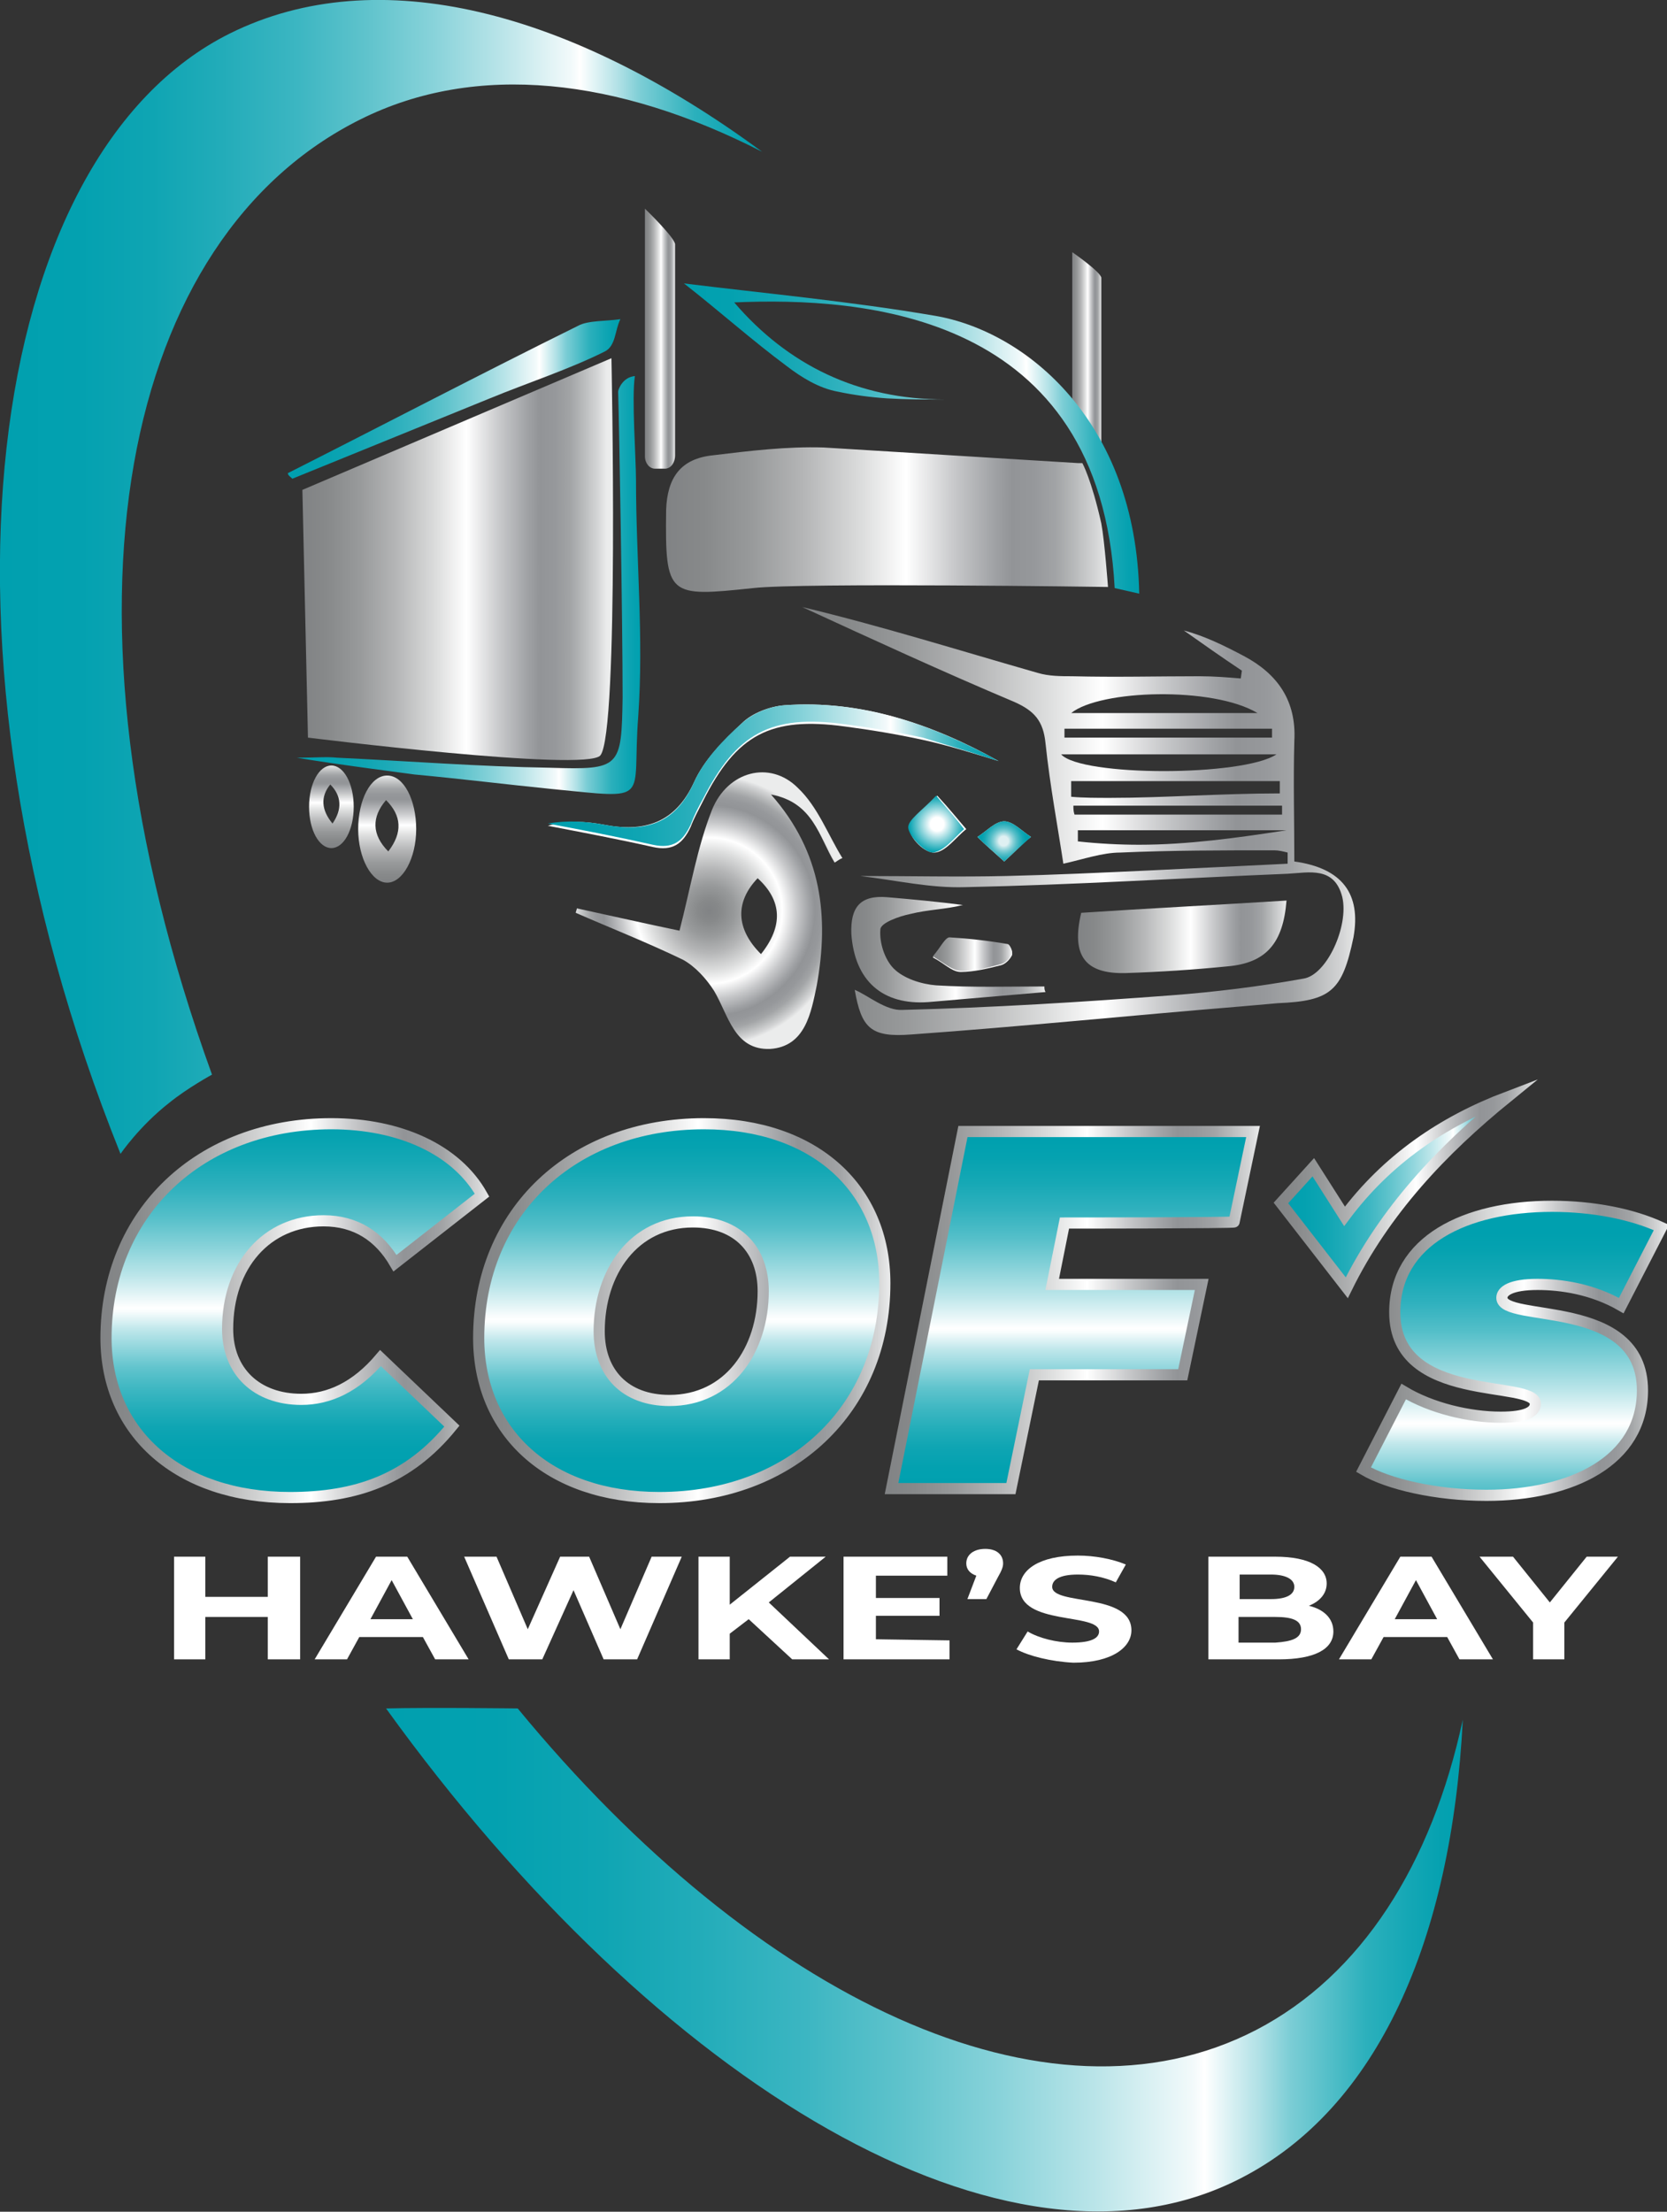 <svg xmlns="http://www.w3.org/2000/svg" xmlns:xlink="http://www.w3.org/1999/xlink" id="a" x="0px" y="0px" viewBox="0 0 149.4 198.2" style="enable-background:new 0 0 149.4 198.2;" xml:space="preserve"><rect x="0" y="0" width="149.4" height="198.2" fill="#333333" stroke="none"/><style type="text/css">	.st0{fill:url(#SVGID_1_);}	.st1{fill:#FFFFFF;}	.st2{fill:url(#SVGID_00000116932037674916084150000013558447815095964082_);}	.st3{fill:url(#SVGID_00000032631437060043900350000016905650716966176931_);}	.st4{fill:url(#SVGID_00000160166673343104062750000015257024372428904383_);}	.st5{fill:url(#SVGID_00000096746017988722813740000006344939981224861839_);}	.st6{fill:url(#SVGID_00000011730368202668085800000007093401836469907098_);}	.st7{fill:url(#SVGID_00000141450551768872935230000010131394583114599556_);}	.st8{fill:url(#SVGID_00000009582593795368571110000005386961610410783378_);}	.st9{fill:none;}	.st10{fill:url(#SVGID_00000096028293744816761270000017007912392372123045_);}	.st11{fill:url(#SVGID_00000072990229821578241300000015526416038085571987_);}	.st12{fill:url(#SVGID_00000134938101323936999290000013900093909166675595_);}	.st13{fill:url(#SVGID_00000015330800922605813630000017558262166197598378_);}	.st14{fill:url(#SVGID_00000137107496349387476540000015444472825623332793_);}	.st15{fill:url(#SVGID_00000059989211977477712640000011384687667510130853_);}	.st16{fill:url(#SVGID_00000052799861459335670760000001685205340667219388_);}	.st17{fill:url(#SVGID_00000049205075557832561830000005857258871988175524_);}	.st18{fill:url(#SVGID_00000113318014665378578040000012038174234139415185_);}			.st19{fill:url(#SVGID_00000054961872191992181700000007510789761316368267_);stroke:url(#SVGID_00000147200454363242582510000008222303021701682878_);stroke-miterlimit:10;}			.st20{fill:url(#SVGID_00000111882716359286614780000000135411680444208308_);stroke:url(#SVGID_00000071560461334754234200000017995097490216915371_);stroke-miterlimit:10;}			.st21{fill:url(#SVGID_00000048488599788776386730000010379765696832780709_);stroke:url(#SVGID_00000114052482613783718740000000212063439851821457_);stroke-miterlimit:10;}			.st22{fill:url(#SVGID_00000101082582575896099740000015335418698360126595_);stroke:url(#SVGID_00000172399545918365649510000003257133136643559832_);stroke-miterlimit:10;}			.st23{fill:url(#SVGID_00000059308788958588676010000000529310401410708641_);stroke:url(#SVGID_00000125594567014174488760000012968518730906856862_);stroke-miterlimit:10;}	.st24{fill:url(#SVGID_00000003067371510598942270000010392018267542618043_);}	.st25{fill:url(#SVGID_00000069366951262017276290000007379388626273994374_);}</style><linearGradient id="SVGID_1_" gradientUnits="userSpaceOnUse" x1="96.06" y1="168.565" x2="98.7" y2="168.565" gradientTransform="matrix(1 0 0 -1 0 200)">	<stop offset="0" style="stop-color:#818385"></stop>	<stop offset="8.000000e-02" style="stop-color:#87898A"></stop>	<stop offset="0.19" style="stop-color:#989A9B"></stop>	<stop offset="0.31" style="stop-color:#B5B6B7"></stop>	<stop offset="0.44" style="stop-color:#DCDDDD"></stop>	<stop offset="0.54" style="stop-color:#FFFFFF"></stop>	<stop offset="0.65" style="stop-color:#C7C8CA"></stop>	<stop offset="0.74" style="stop-color:#A0A2A5"></stop>	<stop offset="0.78" style="stop-color:#929497"></stop>	<stop offset="0.83" style="stop-color:#96989B"></stop>	<stop offset="0.88" style="stop-color:#A2A4A6"></stop>	<stop offset="0.92" style="stop-color:#B7B9BA"></stop>	<stop offset="0.97" style="stop-color:#D4D5D6"></stop>	<stop offset="1" style="stop-color:#EBECEC"></stop></linearGradient><path class="st0" d="M96.1,38.6l2.6,1.7c0,0,0-12,0-15.4c0-0.5-2.6-2.3-2.6-2.3L96.1,38.6"></path><path class="st1" d="M90,77.2c-1-0.9-1.7-1.5-2.4-2.2c0.8-0.5,1.6-1.4,2.4-1.4c0.8,0,1.6,0.9,2.4,1.4C91.6,75.6,91,76.3,90,77.2"></path><path class="st1" d="M81.5,74.2c-0.1-0.7,1.3-1.6,2.5-2.9c1.2,1.3,1.9,2.2,2.6,3c-0.9,0.7-1.8,2-2.8,2.1 C82.9,76.5,81.5,75.1,81.5,74.2"></path><path class="st1" d="M54.1,73.9c3.6,0.7,6.4-0.1,8.1-3.8c0.9-2,2.6-3.7,4.3-5.3c0.9-0.9,2.5-1.5,3.8-1.6c6.9-0.5,13.3,1.7,19.2,5 c-2.3-0.7-4.5-1.4-6.8-1.9c-2.3-0.5-4.7-0.9-7-1.2c-6.6-0.9-9.7,0.7-12.7,6.7c-0.4,0.8-0.8,1.5-1.1,2.3c-0.7,1.5-1.6,2.2-3.4,1.8 c-3.1-0.7-6.3-1.3-9.4-1.9C50.8,73.5,52.5,73.6,54.1,73.9"></path><path class="st1" d="M90.7,85.6c-0.2,0.4-0.6,0.8-1,0.9c-1.2,0.3-2.4,0.6-3.6,0.6c-0.8,0-1.5-0.8-2.5-1.3c0.7-0.8,1.1-1.7,1.5-1.7 c1.8,0.1,3.5,0.3,5.2,0.6C90.5,84.7,90.8,85.3,90.7,85.6"></path><linearGradient id="SVGID_00000166642559529731554090000015715329457956161171_" gradientUnits="userSpaceOnUse" x1="76.277" y1="114.901" x2="93.64" y2="114.901" gradientTransform="matrix(1 0 0 -1 0 200)">	<stop offset="0" style="stop-color:#818385"></stop>	<stop offset="8.000000e-02" style="stop-color:#87898A"></stop>	<stop offset="0.19" style="stop-color:#989A9B"></stop>	<stop offset="0.31" style="stop-color:#B5B6B7"></stop>	<stop offset="0.44" style="stop-color:#DCDDDD"></stop>	<stop offset="0.54" style="stop-color:#FFFFFF"></stop>	<stop offset="0.65" style="stop-color:#C7C8CA"></stop>	<stop offset="0.74" style="stop-color:#A0A2A5"></stop>	<stop offset="0.78" style="stop-color:#929497"></stop>	<stop offset="0.83" style="stop-color:#96989B"></stop>	<stop offset="0.88" style="stop-color:#A2A4A6"></stop>	<stop offset="0.92" style="stop-color:#B7B9BA"></stop>	<stop offset="0.97" style="stop-color:#D4D5D6"></stop>	<stop offset="1" style="stop-color:#EBECEC"></stop></linearGradient><path style="fill:url(#SVGID_00000166642559529731554090000015715329457956161171_);" d="M79.5,80.4c2.3,0.2,4.5,0.4,6.8,0.7 c-1.6,0.4-3.1,0.4-4.7,0.8c-1,0.2-2.7,0.8-2.7,1.4c-0.1,1.2,0.4,2.7,1.2,3.5c0.9,0.9,2.5,1.4,3.8,1.5c3.2,0.2,6.5,0.1,9.7,0.1 c0,0.2,0,0.3,0.1,0.5c-3.5,0.3-7,0.6-10.5,0.9c-4.1,0.3-6.6-1.9-6.9-6.1C76.2,81.3,77.1,80.2,79.5,80.4"></path><linearGradient id="SVGID_00000102532695598047367000000001681325694608562341_" gradientUnits="userSpaceOnUse" x1="96.635" y1="116.123" x2="115.32" y2="116.123" gradientTransform="matrix(1 0 0 -1 0 200)">	<stop offset="0" style="stop-color:#818385"></stop>	<stop offset="8.000000e-02" style="stop-color:#87898A"></stop>	<stop offset="0.19" style="stop-color:#989A9B"></stop>	<stop offset="0.31" style="stop-color:#B5B6B7"></stop>	<stop offset="0.44" style="stop-color:#DCDDDD"></stop>	<stop offset="0.54" style="stop-color:#FFFFFF"></stop>	<stop offset="0.65" style="stop-color:#C7C8CA"></stop>	<stop offset="0.74" style="stop-color:#A0A2A5"></stop>	<stop offset="0.78" style="stop-color:#929497"></stop>	<stop offset="0.83" style="stop-color:#96989B"></stop>	<stop offset="0.88" style="stop-color:#A2A4A6"></stop>	<stop offset="0.92" style="stop-color:#B7B9BA"></stop>	<stop offset="0.97" style="stop-color:#D4D5D6"></stop>	<stop offset="1" style="stop-color:#EBECEC"></stop></linearGradient><path style="fill:url(#SVGID_00000102532695598047367000000001681325694608562341_);" d="M110,86.6c-3,0.3-6.1,0.5-9.1,0.6 c-3.7,0.1-4.9-1.6-4-5.4c6-0.4,12.1-0.7,18.4-1.1C115,84.5,113.5,86.3,110,86.6"></path><linearGradient id="SVGID_00000024723432255843415400000007723658376473080963_" gradientUnits="userSpaceOnUse" x1="49.11" y1="130.496" x2="89.52" y2="130.496" gradientTransform="matrix(1 0 0 -1 0 200)">	<stop offset="0" style="stop-color:#00A0AF"></stop>	<stop offset="0.1" style="stop-color:#03A1B0"></stop>	<stop offset="0.2" style="stop-color:#0FA5B3"></stop>	<stop offset="0.29" style="stop-color:#22ACB9"></stop>	<stop offset="0.39" style="stop-color:#3CB6C2"></stop>	<stop offset="0.48" style="stop-color:#5FC3CC"></stop>	<stop offset="0.57" style="stop-color:#89D3DA"></stop>	<stop offset="0.66" style="stop-color:#BBE5E9"></stop>	<stop offset="0.75" style="stop-color:#F3FAFB"></stop>	<stop offset="0.76" style="stop-color:#FFFFFF"></stop>	<stop offset="0.77" style="stop-color:#EFF9FA"></stop>	<stop offset="0.81" style="stop-color:#B1E1E6"></stop>	<stop offset="0.84" style="stop-color:#7BCDD5"></stop>	<stop offset="0.88" style="stop-color:#4EBDC7"></stop>	<stop offset="0.91" style="stop-color:#2CB0BC"></stop>	<stop offset="0.95" style="stop-color:#14A7B5"></stop>	<stop offset="0.98" style="stop-color:#05A1B0"></stop>	<stop offset="1" style="stop-color:#00A0AF"></stop></linearGradient><path style="fill:url(#SVGID_00000024723432255843415400000007723658376473080963_);" d="M89.5,68.2c-6-3.3-12.3-5.5-19.2-5 c-1.3,0.1-2.8,0.7-3.8,1.6c-1.7,1.5-3.4,3.3-4.3,5.3c-1.7,3.8-4.4,4.5-8.1,3.8c-1.6-0.3-3.3-0.4-5-0.1c3.2,0.6,6.3,1.2,9.4,1.9 c1.8,0.4,2.7-0.3,3.4-1.8c0.3-0.8,0.7-1.6,1.1-2.3c3-5.9,6.1-7.6,12.7-6.7c2.3,0.3,4.7,0.7,7,1.2C85,66.8,87.3,67.5,89.5,68.2"></path><linearGradient id="SVGID_00000005969602501757370950000001488603614129600159_" gradientUnits="userSpaceOnUse" x1="25.66" y1="164.245" x2="55.5" y2="164.245" gradientTransform="matrix(1 0 0 -1 0 200)">	<stop offset="0" style="stop-color:#00A0AF"></stop>	<stop offset="0.1" style="stop-color:#03A1B0"></stop>	<stop offset="0.2" style="stop-color:#0FA5B3"></stop>	<stop offset="0.29" style="stop-color:#22ACB9"></stop>	<stop offset="0.39" style="stop-color:#3CB6C2"></stop>	<stop offset="0.48" style="stop-color:#5FC3CC"></stop>	<stop offset="0.57" style="stop-color:#89D3DA"></stop>	<stop offset="0.66" style="stop-color:#BBE5E9"></stop>	<stop offset="0.75" style="stop-color:#F3FAFB"></stop>	<stop offset="0.76" style="stop-color:#FFFFFF"></stop>	<stop offset="0.77" style="stop-color:#EFF9FA"></stop>	<stop offset="0.81" style="stop-color:#B1E1E6"></stop>	<stop offset="0.84" style="stop-color:#7BCDD5"></stop>	<stop offset="0.88" style="stop-color:#4EBDC7"></stop>	<stop offset="0.91" style="stop-color:#2CB0BC"></stop>	<stop offset="0.95" style="stop-color:#14A7B5"></stop>	<stop offset="0.98" style="stop-color:#05A1B0"></stop>	<stop offset="1" style="stop-color:#00A0AF"></stop></linearGradient><path style="fill:url(#SVGID_00000005969602501757370950000001488603614129600159_);" d="M26.2,42.9c5.9-2.4,11.8-4.8,17.7-7.2 c3.4-1.4,7.1-2.6,10.3-4.2c1-0.5,0.9-1.9,1.4-2.9c-1.3,0.2-2.9,0.1-3.8,0.6c-8.7,4.3-17.3,8.8-26,13.2C25.8,42.6,26,42.7,26.2,42.9"></path><radialGradient id="SVGID_00000012451397898859069410000015605431124965940614_" cx="83.988" cy="126.139" r="2.541" gradientTransform="matrix(1 0 0 -1 0 200)" gradientUnits="userSpaceOnUse">	<stop offset="0.24" style="stop-color:#FFFFFF"></stop>	<stop offset="0.32" style="stop-color:#E3F4F6"></stop>	<stop offset="1" style="stop-color:#00A0AF"></stop></radialGradient><path style="fill:url(#SVGID_00000012451397898859069410000015605431124965940614_);" d="M83.9,71.3c-1.2,1.3-2.6,2.2-2.5,2.9 c0.1,0.8,1.5,2.2,2.2,2.2c1-0.1,1.9-1.3,2.8-2.1C85.8,73.5,85.1,72.7,83.9,71.3"></path><linearGradient id="SVGID_00000142865003748412156040000002624066377859651215_" gradientUnits="userSpaceOnUse" x1="83.59" y1="114.481" x2="90.59" y2="114.481" gradientTransform="matrix(1 0 0 -1 0 200)">	<stop offset="0" style="stop-color:#818385"></stop>	<stop offset="8.000000e-02" style="stop-color:#87898A"></stop>	<stop offset="0.19" style="stop-color:#989A9B"></stop>	<stop offset="0.31" style="stop-color:#B5B6B7"></stop>	<stop offset="0.44" style="stop-color:#DCDDDD"></stop>	<stop offset="0.54" style="stop-color:#FFFFFF"></stop>	<stop offset="0.65" style="stop-color:#C7C8CA"></stop>	<stop offset="0.74" style="stop-color:#A0A2A5"></stop>	<stop offset="0.78" style="stop-color:#929497"></stop>	<stop offset="0.83" style="stop-color:#96989B"></stop>	<stop offset="0.88" style="stop-color:#A2A4A6"></stop>	<stop offset="0.92" style="stop-color:#B7B9BA"></stop>	<stop offset="0.97" style="stop-color:#D4D5D6"></stop>	<stop offset="1" style="stop-color:#EBECEC"></stop></linearGradient><path style="fill:url(#SVGID_00000142865003748412156040000002624066377859651215_);" d="M85.1,84c-0.4,0-0.8,0.9-1.5,1.7 c1,0.6,1.8,1.3,2.5,1.3c1.2,0.1,2.4-0.3,3.6-0.6c0.4-0.1,0.8-0.5,1-0.9c0.1-0.2-0.2-0.9-0.4-0.9C88.6,84.3,86.8,84.1,85.1,84 L85.1,84"></path><radialGradient id="SVGID_00000008144199017049662410000014928102354654904725_" cx="89.95" cy="124.63" r="2.13" gradientTransform="matrix(1 0 0 -1 0 200)" gradientUnits="userSpaceOnUse">	<stop offset="0.2" style="stop-color:#DFF0F2"></stop>	<stop offset="0.27" style="stop-color:#BFE4E8"></stop>	<stop offset="0.41" style="stop-color:#86D0D7"></stop>	<stop offset="0.55" style="stop-color:#56BEC8"></stop>	<stop offset="0.69" style="stop-color:#30B1BD"></stop>	<stop offset="0.81" style="stop-color:#15A7B5"></stop>	<stop offset="0.92" style="stop-color:#05A2B0"></stop>	<stop offset="1" style="stop-color:#00A0AF"></stop></radialGradient><path style="fill:url(#SVGID_00000008144199017049662410000014928102354654904725_);" d="M90,77.2c1-0.9,1.7-1.6,2.4-2.2 c-0.8-0.5-1.6-1.4-2.4-1.4c-0.8,0-1.6,0.9-2.4,1.4C88.3,75.7,89,76.3,90,77.2"></path><g>	<path class="st9" d="M96,63.9c5.6,0,11.1,0,16.7,0C108.7,61.5,98.6,61.8,96,63.9z"></path>			<linearGradient id="SVGID_00000105397154888528426980000007316816227501330052_" gradientUnits="userSpaceOnUse" x1="71.85" y1="126.335" x2="121.81" y2="126.335" gradientTransform="matrix(1 0 0 -1 0 200)">		<stop offset="0" style="stop-color:#818385"></stop>		<stop offset="8.000000e-02" style="stop-color:#87898A"></stop>		<stop offset="0.19" style="stop-color:#989A9B"></stop>		<stop offset="0.31" style="stop-color:#B5B6B7"></stop>		<stop offset="0.44" style="stop-color:#DCDDDD"></stop>		<stop offset="0.54" style="stop-color:#FFFFFF"></stop>		<stop offset="0.65" style="stop-color:#C7C8CA"></stop>		<stop offset="0.74" style="stop-color:#A0A2A5"></stop>		<stop offset="0.78" style="stop-color:#929497"></stop>		<stop offset="0.83" style="stop-color:#96989B"></stop>		<stop offset="0.88" style="stop-color:#A2A4A6"></stop>		<stop offset="0.92" style="stop-color:#B7B9BA"></stop>		<stop offset="0.97" style="stop-color:#D4D5D6"></stop>		<stop offset="1" style="stop-color:#EBECEC"></stop>	</linearGradient>	<path style="fill:url(#SVGID_00000105397154888528426980000007316816227501330052_);" d="M116,77.2c0-3.6-0.1-7.2,0-10.8  c0.2-3.6-1.5-6-4.5-7.6c-1.7-0.9-3.5-1.8-5.4-2.3c1.7,1.2,3.4,2.4,5.2,3.6l-0.1,0.7c-1.2-0.1-2.4-0.2-3.7-0.2  c-3.8,0-7.6,0.1-11.4,0c-1,0-2.1,0-3.1-0.3c-7-2-14-4.2-21.1-5.9c6.3,2.9,12.6,5.8,19,8.5c1.8,0.8,2.6,1.7,2.8,3.7  c0.4,3.8,1.1,7.5,1.6,10.8c1.8-0.4,3.5-1,5.1-1c4.6-0.2,9.2-0.2,13.8-0.2c0.4,0,0.8,0.1,1.2,0.2c0,0.3,0,0.7,0,1  c-4.1,0.2-8.2,0.4-12.3,0.6c-4.3,0.2-8.6,0.4-12.9,0.5c-4.3,0.1-8.6,0-13.1,0c3.3,0.4,6.3,1.1,9.4,1c9.6-0.2,19.2-0.8,28.9-1.2  c1.9-0.1,4.2-0.7,4.9,2.1c0.6,2.6-1.4,7-3.5,7.3c-3.9,0.7-7.9,1.2-11.9,1.5c-8,0.6-16,1.1-24,1.3c-1.5,0.1-3.1-1.3-4.3-1.8  c0.6,3.4,1.4,4.3,5.1,4c9.8-0.7,19.6-1.7,29.4-2.5c1.1-0.1,2.3-0.2,3.4-0.3c4.8-0.2,5.8-1.1,6.8-5.9C122,80.1,120.3,77.8,116,77.2  L116,77.2z M112.7,63.9c-5.5,0-11.1,0-16.7,0C98.6,61.8,108.7,61.5,112.7,63.9z M114,65.3c0,0.3,0,0.5,0,0.8c-6.2,0-12.4,0-18.6,0  c0-0.3,0-0.5,0-0.8C101.6,65.3,107.8,65.3,114,65.3z M95.1,67.6c6.7,0,13,0,19.3,0c-1.5,1-5.9,1.5-10.1,1.5S96,68.6,95.1,67.6z   M96,70c6.2,0,12.5,0,18.7,0c0,0.3,0,0.7,0,1.1c-2.6,0-5.2,0.1-7.8,0.2c-2.5,0.1-4.9,0.2-7.4,0.2c-1.2,0-2.4,0-3.5-0.1  C96,70.9,96,70.4,96,70z M96.2,72.2c6.2,0,12.4,0,18.7,0c0,0.2,0,0.5,0,0.8h-7.2c-3.8,0-7.6,0-11.4,0  C96.2,72.7,96.2,72.5,96.2,72.2z M102.1,75.7c-1.8,0-3.7-0.1-5.5-0.3c0-0.3,0-0.6,0-1h18.7C110.8,75.1,106.4,75.7,102.1,75.7z"></path></g><radialGradient id="SVGID_00000147209656964623771110000016139735170869694117_" cx="63.56" cy="118.389" r="12.134" gradientTransform="matrix(1 0 0 -1 0 200)" gradientUnits="userSpaceOnUse">	<stop offset="0" style="stop-color:#818385"></stop>	<stop offset="8.000000e-02" style="stop-color:#87898A"></stop>	<stop offset="0.19" style="stop-color:#989A9B"></stop>	<stop offset="0.31" style="stop-color:#B5B6B7"></stop>	<stop offset="0.44" style="stop-color:#DCDDDD"></stop>	<stop offset="0.54" style="stop-color:#FFFFFF"></stop>	<stop offset="0.65" style="stop-color:#C7C8CA"></stop>	<stop offset="0.74" style="stop-color:#A0A2A5"></stop>	<stop offset="0.78" style="stop-color:#929497"></stop>	<stop offset="0.83" style="stop-color:#96989B"></stop>	<stop offset="0.88" style="stop-color:#A2A4A6"></stop>	<stop offset="0.92" style="stop-color:#B7B9BA"></stop>	<stop offset="0.97" style="stop-color:#D4D5D6"></stop>	<stop offset="1" style="stop-color:#EBECEC"></stop></radialGradient><path style="fill:url(#SVGID_00000147209656964623771110000016139735170869694117_);" d="M74.8,77.3c0.2-0.1,0.4-0.3,0.7-0.4 c-1.3-2.1-2.2-4.6-4-6.3c-2.5-2.5-6.3-1.5-7.7,2c-1.3,3.3-1.9,6.9-2.9,10.8c-2.9-0.6-6-1.3-9.2-2c0,0.1-0.1,0.3-0.1,0.4 c3.2,1.4,6.5,2.7,9.6,4.2c1.1,0.6,2.1,1.7,2.8,2.8c1.3,2.2,1.8,5.3,5,5.2c3.2-0.2,3.7-3.3,4.2-5.7c1.1-6.1,0.5-11.9-4.1-17.1 C72.9,71.9,73.4,75,74.8,77.3L74.8,77.3z M68.2,85.5c-2.3-2.3-2.3-4.7-0.3-6.8C70.1,80.7,70.2,83,68.2,85.5z"></path><linearGradient id="SVGID_00000035497699510717175050000007981294015492392066_" gradientUnits="userSpaceOnUse" x1="25.725" y1="146.524" x2="56.697" y2="146.524" gradientTransform="matrix(1 -5.061433e-03 -5.061433e-03 -1 1.489 199.295)">	<stop offset="0" style="stop-color:#00A0AF"></stop>	<stop offset="0.1" style="stop-color:#03A1B0"></stop>	<stop offset="0.2" style="stop-color:#0FA5B3"></stop>	<stop offset="0.29" style="stop-color:#22ACB9"></stop>	<stop offset="0.39" style="stop-color:#3CB6C2"></stop>	<stop offset="0.48" style="stop-color:#5FC3CC"></stop>	<stop offset="0.57" style="stop-color:#89D3DA"></stop>	<stop offset="0.66" style="stop-color:#BBE5E9"></stop>	<stop offset="0.75" style="stop-color:#F3FAFB"></stop>	<stop offset="0.76" style="stop-color:#FFFFFF"></stop>	<stop offset="0.77" style="stop-color:#EFF9FA"></stop>	<stop offset="0.81" style="stop-color:#B1E1E6"></stop>	<stop offset="0.84" style="stop-color:#7BCDD5"></stop>	<stop offset="0.88" style="stop-color:#4EBDC7"></stop>	<stop offset="0.91" style="stop-color:#2CB0BC"></stop>	<stop offset="0.95" style="stop-color:#14A7B5"></stop>	<stop offset="0.98" style="stop-color:#05A1B0"></stop>	<stop offset="1" style="stop-color:#00A0AF"></stop></linearGradient><path style="fill:url(#SVGID_00000035497699510717175050000007981294015492392066_);" d="M26.6,67.9c1.7,0,2.7-0.1,3.6,0 c6.4,0.3,12.8,0.8,19.1,0.9c6.3,0.2,6.4,0,6.5-6.3c0-6.6-0.3-24.3-0.4-27.4c0-0.2,0.4-1.3,1.5-1.4c-0.3,1.9,0.1,7.4,0.1,9.3 c0,7.1,0.7,14.1,0.2,21.2c-0.6,7.7,1.4,7.4-7.8,6.5c-4-0.4-8-0.9-12.3-1.3C37.2,69.4,30.1,68.5,26.6,67.9"></path><linearGradient id="SVGID_00000119118274072925868580000002806310655679009438_" gradientUnits="userSpaceOnUse" x1="59.86" y1="153.433" x2="99.4" y2="153.433" gradientTransform="matrix(1 0 0 -1 0 200)">	<stop offset="0" style="stop-color:#818385"></stop>	<stop offset="8.000000e-02" style="stop-color:#87898A"></stop>	<stop offset="0.19" style="stop-color:#989A9B"></stop>	<stop offset="0.31" style="stop-color:#B5B6B7"></stop>	<stop offset="0.44" style="stop-color:#DCDDDD"></stop>	<stop offset="0.54" style="stop-color:#FFFFFF"></stop>	<stop offset="0.65" style="stop-color:#C7C8CA"></stop>	<stop offset="0.74" style="stop-color:#A0A2A5"></stop>	<stop offset="0.78" style="stop-color:#929497"></stop>	<stop offset="0.83" style="stop-color:#96989B"></stop>	<stop offset="0.88" style="stop-color:#A2A4A6"></stop>	<stop offset="0.92" style="stop-color:#B7B9BA"></stop>	<stop offset="0.97" style="stop-color:#D4D5D6"></stop>	<stop offset="1" style="stop-color:#EBECEC"></stop></linearGradient><path style="fill:url(#SVGID_00000119118274072925868580000002806310655679009438_);" d="M73.8,40.1c-3.3-0.1-6.6,0.3-9.9,0.7 c-2.9,0.3-4.1,2-4.2,4.9c-0.1,7.8,0.2,7.8,7.8,7c4.4-0.5,31.8-0.1,31.8-0.1s-0.3-4.1-0.6-5.7c-0.9-4-1.7-5.4-1.7-5.4l-0.4,0"></path><g>			<linearGradient id="SVGID_00000123404768188780896680000013537993479538156472_" gradientUnits="userSpaceOnUse" x1="34.71" y1="120.85" x2="34.71" y2="130.49" gradientTransform="matrix(1 0 0 -1 0 200)">		<stop offset="0" style="stop-color:#818385"></stop>		<stop offset="8.000000e-02" style="stop-color:#87898A"></stop>		<stop offset="0.19" style="stop-color:#989A9B"></stop>		<stop offset="0.31" style="stop-color:#B5B6B7"></stop>		<stop offset="0.44" style="stop-color:#DCDDDD"></stop>		<stop offset="0.54" style="stop-color:#FFFFFF"></stop>		<stop offset="0.65" style="stop-color:#C7C8CA"></stop>		<stop offset="0.74" style="stop-color:#A0A2A5"></stop>		<stop offset="0.78" style="stop-color:#929497"></stop>		<stop offset="0.83" style="stop-color:#96989B"></stop>		<stop offset="0.88" style="stop-color:#A2A4A6"></stop>		<stop offset="0.92" style="stop-color:#B7B9BA"></stop>		<stop offset="0.97" style="stop-color:#D4D5D6"></stop>		<stop offset="1" style="stop-color:#EBECEC"></stop>	</linearGradient>	<path style="fill:url(#SVGID_00000123404768188780896680000013537993479538156472_);" d="M34.7,69.5c-1.5,0-2.6,2.2-2.6,4.8  s1.2,4.8,2.6,4.8s2.6-2.2,2.6-4.8S36.2,69.5,34.7,69.5z M34.8,76.3c-1.5-1.5-1.5-3.1-0.2-4.6C36,73.1,36.1,74.6,34.8,76.3z"></path>			<linearGradient id="SVGID_00000146495616324507539780000012158673933182448298_" gradientUnits="userSpaceOnUse" x1="29.73" y1="124.13" x2="29.73" y2="131.43" gradientTransform="matrix(1 0 0 -1 0 200)">		<stop offset="0" style="stop-color:#818385"></stop>		<stop offset="8.000000e-02" style="stop-color:#87898A"></stop>		<stop offset="0.19" style="stop-color:#989A9B"></stop>		<stop offset="0.31" style="stop-color:#B5B6B7"></stop>		<stop offset="0.44" style="stop-color:#DCDDDD"></stop>		<stop offset="0.54" style="stop-color:#FFFFFF"></stop>		<stop offset="0.65" style="stop-color:#C7C8CA"></stop>		<stop offset="0.74" style="stop-color:#A0A2A5"></stop>		<stop offset="0.78" style="stop-color:#929497"></stop>		<stop offset="0.83" style="stop-color:#96989B"></stop>		<stop offset="0.88" style="stop-color:#A2A4A6"></stop>		<stop offset="0.92" style="stop-color:#B7B9BA"></stop>		<stop offset="0.97" style="stop-color:#D4D5D6"></stop>		<stop offset="1" style="stop-color:#EBECEC"></stop>	</linearGradient>	<path style="fill:url(#SVGID_00000146495616324507539780000012158673933182448298_);" d="M29.7,68.6c-1.1,0-2,1.6-2,3.7  s0.9,3.7,2,3.7s2-1.6,2-3.7S30.8,68.6,29.7,68.6z M29.8,73.8c-1-1.2-1.1-2.4-0.2-3.5C30.6,71.3,30.7,72.5,29.8,73.8z"></path></g><linearGradient id="SVGID_00000020395620167011901790000013481831149311410620_" gradientUnits="userSpaceOnUse" x1="27.07" y1="149.934" x2="54.38" y2="149.934" gradientTransform="matrix(1 0 0 -1 0 200)">	<stop offset="0" style="stop-color:#818385"></stop>	<stop offset="8.000000e-02" style="stop-color:#87898A"></stop>	<stop offset="0.19" style="stop-color:#989A9B"></stop>	<stop offset="0.31" style="stop-color:#B5B6B7"></stop>	<stop offset="0.44" style="stop-color:#DCDDDD"></stop>	<stop offset="0.54" style="stop-color:#FFFFFF"></stop>	<stop offset="0.65" style="stop-color:#C7C8CA"></stop>	<stop offset="0.74" style="stop-color:#A0A2A5"></stop>	<stop offset="0.78" style="stop-color:#929497"></stop>	<stop offset="0.83" style="stop-color:#96989B"></stop>	<stop offset="0.88" style="stop-color:#A2A4A6"></stop>	<stop offset="0.92" style="stop-color:#B7B9BA"></stop>	<stop offset="0.97" style="stop-color:#D4D5D6"></stop>	<stop offset="1" style="stop-color:#EBECEC"></stop></linearGradient><path style="fill:url(#SVGID_00000020395620167011901790000013481831149311410620_);" d="M27.1,43.9l0.5,22.2c0,0,24.9,3.1,26.2,1.6 c1.7-2,1-35.6,1-35.6L27.1,43.9z"></path><linearGradient id="SVGID_00000037673278138699444980000014535864139370193573_" gradientUnits="userSpaceOnUse" x1="58.219" y1="152.475" x2="98.397" y2="152.475" gradientTransform="matrix(1 -2.233835e-02 -2.166821e-02 -0.97 6.66 188.868)">	<stop offset="0" style="stop-color:#00A0AF"></stop>	<stop offset="0.1" style="stop-color:#03A1B0"></stop>	<stop offset="0.2" style="stop-color:#0FA5B3"></stop>	<stop offset="0.29" style="stop-color:#22ACB9"></stop>	<stop offset="0.39" style="stop-color:#3CB6C2"></stop>	<stop offset="0.48" style="stop-color:#5FC3CC"></stop>	<stop offset="0.57" style="stop-color:#89D3DA"></stop>	<stop offset="0.66" style="stop-color:#BBE5E9"></stop>	<stop offset="0.75" style="stop-color:#F3FAFB"></stop>	<stop offset="0.76" style="stop-color:#FFFFFF"></stop>	<stop offset="0.77" style="stop-color:#EFF9FA"></stop>	<stop offset="0.81" style="stop-color:#B1E1E6"></stop>	<stop offset="0.84" style="stop-color:#7BCDD5"></stop>	<stop offset="0.88" style="stop-color:#4EBDC7"></stop>	<stop offset="0.91" style="stop-color:#2CB0BC"></stop>	<stop offset="0.95" style="stop-color:#14A7B5"></stop>	<stop offset="0.98" style="stop-color:#05A1B0"></stop>	<stop offset="1" style="stop-color:#00A0AF"></stop></linearGradient><path style="fill:url(#SVGID_00000037673278138699444980000014535864139370193573_);" d="M99.9,52.7l2.2,0.5 c-0.3-15.4-10.1-23.5-18.3-24.9c-7.6-1.3-15.2-2-22.5-2.9c3.2,2.5,6.1,5.1,9.2,7.4c1.3,1,2.9,2,4.6,2.3c1.4,0.3,2.9,0.5,4.4,0.6 c1.7,0.1,3.4,0.1,5.2,0.1c-7.8,0-14.1-3.1-18.9-8.7C77.4,26.6,98.6,28,99.9,52.7"></path><linearGradient id="SVGID_00000031203005272537160140000017396827759039553958_" gradientUnits="userSpaceOnUse" x1="57.81" y1="169.655" x2="60.47" y2="169.655" gradientTransform="matrix(1 0 0 -1 0 200)">	<stop offset="0" style="stop-color:#818385"></stop>	<stop offset="8.000000e-02" style="stop-color:#87898A"></stop>	<stop offset="0.19" style="stop-color:#989A9B"></stop>	<stop offset="0.31" style="stop-color:#B5B6B7"></stop>	<stop offset="0.44" style="stop-color:#DCDDDD"></stop>	<stop offset="0.54" style="stop-color:#FFFFFF"></stop>	<stop offset="0.65" style="stop-color:#C7C8CA"></stop>	<stop offset="0.74" style="stop-color:#A0A2A5"></stop>	<stop offset="0.78" style="stop-color:#929497"></stop>	<stop offset="0.83" style="stop-color:#96989B"></stop>	<stop offset="0.88" style="stop-color:#A2A4A6"></stop>	<stop offset="0.92" style="stop-color:#B7B9BA"></stop>	<stop offset="0.97" style="stop-color:#D4D5D6"></stop>	<stop offset="1" style="stop-color:#EBECEC"></stop></linearGradient><path style="fill:url(#SVGID_00000031203005272537160140000017396827759039553958_);" d="M59.6,42h-0.9c-0.5,0-0.9-0.5-0.9-1.1V18.7 c0,0,2.7,2.6,2.7,3.2c0,4.7,0,18.9,0,18.9C60.5,41.5,60.1,42,59.6,42"></path><g>			<linearGradient id="SVGID_00000169550107741193058750000011634287859071318427_" gradientUnits="userSpaceOnUse" x1="26.375" y1="68.33" x2="26.375" y2="99.78" gradientTransform="matrix(1 0 0 -1 0 200)">		<stop offset="0" style="stop-color:#00A0AF"></stop>		<stop offset="6.000000e-02" style="stop-color:#03A1B0"></stop>		<stop offset="0.12" style="stop-color:#0FA5B3"></stop>		<stop offset="0.17" style="stop-color:#22ADB9"></stop>		<stop offset="0.23" style="stop-color:#3EB7C2"></stop>		<stop offset="0.29" style="stop-color:#61C4CD"></stop>		<stop offset="0.34" style="stop-color:#8CD4DB"></stop>		<stop offset="0.4" style="stop-color:#C0E7EB"></stop>		<stop offset="0.45" style="stop-color:#F9FDFD"></stop>		<stop offset="0.46" style="stop-color:#FFFFFF"></stop>		<stop offset="0.55" style="stop-color:#BDE6EA"></stop>		<stop offset="0.64" style="stop-color:#84D1D8"></stop>		<stop offset="0.72" style="stop-color:#54BFC9"></stop>		<stop offset="0.8" style="stop-color:#30B1BE"></stop>		<stop offset="0.88" style="stop-color:#15A8B5"></stop>		<stop offset="0.95" style="stop-color:#05A2B0"></stop>		<stop offset="1" style="stop-color:#00A0AF"></stop>	</linearGradient>			<linearGradient id="SVGID_00000037686389108847356350000003394154237851526542_" gradientUnits="userSpaceOnUse" x1="9.02" y1="82.525" x2="43.878" y2="82.525" gradientTransform="matrix(1 0 0 -1 0 200)">		<stop offset="0" style="stop-color:#818385"></stop>		<stop offset="8.000000e-02" style="stop-color:#87898A"></stop>		<stop offset="0.19" style="stop-color:#989A9B"></stop>		<stop offset="0.31" style="stop-color:#B5B6B7"></stop>		<stop offset="0.44" style="stop-color:#DCDDDD"></stop>		<stop offset="0.54" style="stop-color:#FFFFFF"></stop>		<stop offset="0.65" style="stop-color:#C7C8CA"></stop>		<stop offset="0.74" style="stop-color:#A0A2A5"></stop>		<stop offset="0.78" style="stop-color:#929497"></stop>		<stop offset="0.83" style="stop-color:#96989B"></stop>		<stop offset="0.88" style="stop-color:#A2A4A6"></stop>		<stop offset="0.92" style="stop-color:#B7B9BA"></stop>		<stop offset="0.97" style="stop-color:#D4D5D6"></stop>		<stop offset="1" style="stop-color:#EBECEC"></stop>	</linearGradient>			<path style="fill:url(#SVGID_00000169550107741193058750000011634287859071318427_);stroke:url(#SVGID_00000037686389108847356350000003394154237851526542_);stroke-miterlimit:10;" d="  M9.5,119.9c0-11.2,8.4-19.2,20.2-19.2c6.1,0,11.2,2.3,13.5,6.4l-7.8,6.1c-1.4-2.4-3.5-3.8-6.4-3.8c-5.1,0-8.6,4-8.6,9.7  c0,3.8,2.6,6.3,6.6,6.3c2.5,0,4.9-1.1,7.1-3.7l6.4,6.1c-3.9,4.8-8.6,6.4-14.5,6.4C16,134.2,9.5,128.4,9.5,119.9L9.5,119.9z"></path>			<linearGradient id="SVGID_00000081626397957034847630000009366886435289050047_" gradientUnits="userSpaceOnUse" x1="61.065" y1="67.32" x2="61.065" y2="98.78" gradientTransform="matrix(1 0 0 -1 0 200)">		<stop offset="0" style="stop-color:#00A0AF"></stop>		<stop offset="6.000000e-02" style="stop-color:#03A1B0"></stop>		<stop offset="0.12" style="stop-color:#0FA5B3"></stop>		<stop offset="0.17" style="stop-color:#22ADB9"></stop>		<stop offset="0.23" style="stop-color:#3EB7C2"></stop>		<stop offset="0.29" style="stop-color:#61C4CD"></stop>		<stop offset="0.34" style="stop-color:#8CD4DB"></stop>		<stop offset="0.4" style="stop-color:#C0E7EB"></stop>		<stop offset="0.45" style="stop-color:#F9FDFD"></stop>		<stop offset="0.46" style="stop-color:#FFFFFF"></stop>		<stop offset="0.55" style="stop-color:#BDE6EA"></stop>		<stop offset="0.64" style="stop-color:#84D1D8"></stop>		<stop offset="0.72" style="stop-color:#54BFC9"></stop>		<stop offset="0.8" style="stop-color:#30B1BE"></stop>		<stop offset="0.88" style="stop-color:#15A8B5"></stop>		<stop offset="0.95" style="stop-color:#05A2B0"></stop>		<stop offset="1" style="stop-color:#00A0AF"></stop>	</linearGradient>			<linearGradient id="SVGID_00000124142861592093472050000000479275232423018378_" gradientUnits="userSpaceOnUse" x1="42.36" y1="82.515" x2="79.77" y2="82.515" gradientTransform="matrix(1 0 0 -1 0 200)">		<stop offset="0" style="stop-color:#818385"></stop>		<stop offset="8.000000e-02" style="stop-color:#87898A"></stop>		<stop offset="0.19" style="stop-color:#989A9B"></stop>		<stop offset="0.31" style="stop-color:#B5B6B7"></stop>		<stop offset="0.44" style="stop-color:#DCDDDD"></stop>		<stop offset="0.54" style="stop-color:#FFFFFF"></stop>		<stop offset="0.65" style="stop-color:#C7C8CA"></stop>		<stop offset="0.74" style="stop-color:#A0A2A5"></stop>		<stop offset="0.78" style="stop-color:#929497"></stop>		<stop offset="0.83" style="stop-color:#96989B"></stop>		<stop offset="0.88" style="stop-color:#A2A4A6"></stop>		<stop offset="0.92" style="stop-color:#B7B9BA"></stop>		<stop offset="0.97" style="stop-color:#D4D5D6"></stop>		<stop offset="1" style="stop-color:#EBECEC"></stop>	</linearGradient>			<path style="fill:url(#SVGID_00000081626397957034847630000009366886435289050047_);stroke:url(#SVGID_00000124142861592093472050000000479275232423018378_);stroke-miterlimit:10;" d="  M42.9,119.9c0-11.3,8.4-19.2,20.2-19.2c10,0,16.2,5.9,16.2,14.3c0,11.3-8.4,19.2-20.2,19.2C49.1,134.2,42.9,128.3,42.9,119.9z   M68.4,115.7c0-3.7-2.3-6.2-6.3-6.2c-5.3,0-8.4,4.5-8.4,9.8c0,3.7,2.3,6.2,6.3,6.2C65.3,125.5,68.4,121,68.4,115.7z"></path>			<linearGradient id="SVGID_00000163782842504026082390000015676786184748092093_" gradientUnits="userSpaceOnUse" x1="96.085" y1="66.6" x2="96.085" y2="97.84" gradientTransform="matrix(1 0 0 -1 0 200)">		<stop offset="0" style="stop-color:#00A0AF"></stop>		<stop offset="6.000000e-02" style="stop-color:#03A1B0"></stop>		<stop offset="0.12" style="stop-color:#0FA5B3"></stop>		<stop offset="0.17" style="stop-color:#22ADB9"></stop>		<stop offset="0.23" style="stop-color:#3EB7C2"></stop>		<stop offset="0.29" style="stop-color:#61C4CD"></stop>		<stop offset="0.34" style="stop-color:#8CD4DB"></stop>		<stop offset="0.4" style="stop-color:#C0E7EB"></stop>		<stop offset="0.45" style="stop-color:#F9FDFD"></stop>		<stop offset="0.46" style="stop-color:#FFFFFF"></stop>		<stop offset="0.55" style="stop-color:#BDE6EA"></stop>		<stop offset="0.64" style="stop-color:#84D1D8"></stop>		<stop offset="0.72" style="stop-color:#54BFC9"></stop>		<stop offset="0.8" style="stop-color:#30B1BE"></stop>		<stop offset="0.88" style="stop-color:#15A8B5"></stop>		<stop offset="0.95" style="stop-color:#05A2B0"></stop>		<stop offset="1" style="stop-color:#00A0AF"></stop>	</linearGradient>			<linearGradient id="SVGID_00000151519622240891628760000003386548151400764818_" gradientUnits="userSpaceOnUse" x1="79.26" y1="82.51" x2="112.912" y2="82.51" gradientTransform="matrix(1 0 0 -1 0 200)">		<stop offset="0" style="stop-color:#818385"></stop>		<stop offset="8.000000e-02" style="stop-color:#87898A"></stop>		<stop offset="0.19" style="stop-color:#989A9B"></stop>		<stop offset="0.31" style="stop-color:#B5B6B7"></stop>		<stop offset="0.44" style="stop-color:#DCDDDD"></stop>		<stop offset="0.54" style="stop-color:#FFFFFF"></stop>		<stop offset="0.65" style="stop-color:#C7C8CA"></stop>		<stop offset="0.74" style="stop-color:#A0A2A5"></stop>		<stop offset="0.78" style="stop-color:#929497"></stop>		<stop offset="0.83" style="stop-color:#96989B"></stop>		<stop offset="0.88" style="stop-color:#A2A4A6"></stop>		<stop offset="0.92" style="stop-color:#B7B9BA"></stop>		<stop offset="0.97" style="stop-color:#D4D5D6"></stop>		<stop offset="1" style="stop-color:#EBECEC"></stop>	</linearGradient>			<path style="fill:url(#SVGID_00000163782842504026082390000015676786184748092093_);stroke:url(#SVGID_00000151519622240891628760000003386548151400764818_);stroke-miterlimit:10;" d="  M95.4,109.6l-1.1,5.5h13.4l-1.7,8.1H92.7l-2.1,10.2H79.9l6.4-32h26l-1.7,8.1C110.7,109.6,95.4,109.6,95.4,109.6z"></path>			<linearGradient id="SVGID_00000091004987264158579270000017309388302428474044_" gradientUnits="userSpaceOnUse" x1="135.465" y1="57.97" x2="135.465" y2="89.52" gradientTransform="matrix(1 0 0 -1 0 200)">		<stop offset="0" style="stop-color:#00A0AF"></stop>		<stop offset="6.000000e-02" style="stop-color:#03A1B0"></stop>		<stop offset="0.12" style="stop-color:#0FA5B3"></stop>		<stop offset="0.17" style="stop-color:#22ADB9"></stop>		<stop offset="0.23" style="stop-color:#3EB7C2"></stop>		<stop offset="0.29" style="stop-color:#61C4CD"></stop>		<stop offset="0.34" style="stop-color:#8CD4DB"></stop>		<stop offset="0.4" style="stop-color:#C0E7EB"></stop>		<stop offset="0.45" style="stop-color:#F9FDFD"></stop>		<stop offset="0.46" style="stop-color:#FFFFFF"></stop>		<stop offset="0.55" style="stop-color:#BDE6EA"></stop>		<stop offset="0.64" style="stop-color:#84D1D8"></stop>		<stop offset="0.72" style="stop-color:#54BFC9"></stop>		<stop offset="0.8" style="stop-color:#30B1BE"></stop>		<stop offset="0.88" style="stop-color:#15A8B5"></stop>		<stop offset="0.95" style="stop-color:#05A2B0"></stop>		<stop offset="1" style="stop-color:#00A0AF"></stop>	</linearGradient>			<linearGradient id="SVGID_00000074401291030079382060000009112332591907919034_" gradientUnits="userSpaceOnUse" x1="121.52" y1="79.005" x2="149.44" y2="79.005" gradientTransform="matrix(1 0 0 -1 0 200)">		<stop offset="0" style="stop-color:#818385"></stop>		<stop offset="8.000000e-02" style="stop-color:#87898A"></stop>		<stop offset="0.19" style="stop-color:#989A9B"></stop>		<stop offset="0.31" style="stop-color:#B5B6B7"></stop>		<stop offset="0.44" style="stop-color:#DCDDDD"></stop>		<stop offset="0.54" style="stop-color:#FFFFFF"></stop>		<stop offset="0.65" style="stop-color:#C7C8CA"></stop>		<stop offset="0.74" style="stop-color:#A0A2A5"></stop>		<stop offset="0.78" style="stop-color:#929497"></stop>		<stop offset="0.83" style="stop-color:#96989B"></stop>		<stop offset="0.88" style="stop-color:#A2A4A6"></stop>		<stop offset="0.92" style="stop-color:#B7B9BA"></stop>		<stop offset="0.97" style="stop-color:#D4D5D6"></stop>		<stop offset="1" style="stop-color:#EBECEC"></stop>	</linearGradient>			<path style="fill:url(#SVGID_00000091004987264158579270000017309388302428474044_);stroke:url(#SVGID_00000074401291030079382060000009112332591907919034_);stroke-miterlimit:10;" d="  M122.2,131.7l3.6-7c2.5,1.5,5.9,2.3,8.7,2.3c2.3,0,3.1-0.5,3.1-1.2c0-2.2-12.6,0.1-12.6-8.2c0-6.4,6.3-9.5,14.1-9.5  c3.7,0,7.2,0.7,9.8,1.9l-3.6,7c-2.6-1.5-5.4-1.9-7.5-1.9c-2.4,0-3.2,0.6-3.2,1.2c0,2.3,12.6-0.1,12.6,8.3c0,6.3-6.3,9.4-14,9.4  C128.7,134,124.4,133,122.2,131.7L122.2,131.7z"></path></g><g>	<path class="st1" d="M26.9,139.5v9.2H24v-3.8h-5.6v3.8h-2.8v-9.2h2.8v3.6H24v-3.6H26.9z"></path>	<path class="st1" d="M37.9,146.7h-5.7l-1.1,2h-2.9l5.5-9.2h2.8l5.5,9.2h-3L37.9,146.7L37.9,146.7z M37,145.1l-1.9-3.5l-1.9,3.5H37  L37,145.1z"></path>	<path class="st1" d="M61.1,139.5l-4,9.2h-3l-2.7-6.2l-2.8,6.2h-3l-4-9.2h2.9l2.8,6.5l2.9-6.5h2.6l2.8,6.5l2.8-6.5H61.1L61.1,139.5z  "></path>	<path class="st1" d="M67.1,145.1l-1.7,1.3v2.3h-2.8v-9.2h2.8v4.3l5.4-4.3H74l-5.1,4.1l5.4,5.1H71L67.1,145.1z"></path>	<path class="st1" d="M85.1,147v1.7h-9.5v-9.2h9.3v1.7h-6.4v2h5.7v1.6h-5.7v2.1L85.1,147L85.1,147z"></path>	<path class="st1" d="M89.9,140.1c0,0.3-0.1,0.6-0.5,1.3l-1,1.9h-1.7l0.8-2.1c-0.6-0.2-0.9-0.6-0.9-1.1c0-0.8,0.7-1.3,1.7-1.3  S89.9,139.3,89.9,140.1L89.9,140.1z"></path>	<path class="st1" d="M91.1,147.8l1-1.6c1,0.6,2.6,1,4,1c1.7,0,2.4-0.4,2.4-1c0-1.7-7.1-0.5-7.1-3.9c0-1.6,1.7-2.9,5.2-2.9  c1.5,0,3.1,0.3,4.3,0.8l-0.9,1.6c-1.1-0.5-2.3-0.7-3.4-0.7c-1.7,0-2.3,0.5-2.3,1.1c0,1.7,7.1,0.5,7.1,3.9c0,1.5-1.7,2.9-5.2,2.9  C94.2,148.9,92.2,148.4,91.1,147.8L91.1,147.8z"></path>	<path class="st1" d="M119.5,146.2c0,1.6-1.7,2.5-4.9,2.5h-6.3v-9.2h6c3.1,0,4.6,1,4.6,2.4c0,0.9-0.6,1.6-1.6,2  C118.6,144.2,119.5,145,119.5,146.2z M111.1,141.1v2.2h2.8c1.4,0,2.1-0.4,2.1-1.1s-0.8-1.1-2.1-1.1H111.1z M116.6,146  c0-0.8-0.8-1.1-2.3-1.1h-3.3v2.3h3.3C115.8,147.1,116.6,146.8,116.6,146z"></path>	<path class="st1" d="M129.7,146.7H124l-1.1,2H120l5.5-9.2h2.8l5.5,9.2h-3L129.7,146.7L129.7,146.7z M128.8,145.1l-1.9-3.5l-1.9,3.5  H128.8L128.8,145.1z"></path>	<path class="st1" d="M140.2,145.4v3.3h-2.8v-3.3l-4.8-5.9h3l3.3,4.1l3.3-4.1h2.8L140.2,145.4L140.2,145.4z"></path></g><g id="aa">			<linearGradient id="SVGID_00000093147908452288389510000000152739712212839345_" gradientUnits="userSpaceOnUse" x1="114.73" y1="93.125" x2="135.11" y2="93.125" gradientTransform="matrix(1 0 0 -1 0 200)">		<stop offset="0" style="stop-color:#00A0AF"></stop>		<stop offset="0.1" style="stop-color:#03A1B0"></stop>		<stop offset="0.2" style="stop-color:#0FA5B3"></stop>		<stop offset="0.29" style="stop-color:#22ACB9"></stop>		<stop offset="0.39" style="stop-color:#3CB6C2"></stop>		<stop offset="0.48" style="stop-color:#5FC3CC"></stop>		<stop offset="0.57" style="stop-color:#89D3DA"></stop>		<stop offset="0.66" style="stop-color:#BBE5E9"></stop>		<stop offset="0.75" style="stop-color:#F3FAFB"></stop>		<stop offset="0.76" style="stop-color:#FFFFFF"></stop>		<stop offset="0.77" style="stop-color:#EFF9FA"></stop>		<stop offset="0.81" style="stop-color:#B1E1E6"></stop>		<stop offset="0.84" style="stop-color:#7BCDD5"></stop>		<stop offset="0.88" style="stop-color:#4EBDC7"></stop>		<stop offset="0.91" style="stop-color:#2CB0BC"></stop>		<stop offset="0.95" style="stop-color:#14A7B5"></stop>		<stop offset="0.98" style="stop-color:#05A1B0"></stop>		<stop offset="1" style="stop-color:#00A0AF"></stop>	</linearGradient>			<linearGradient id="SVGID_00000022528342840170668930000007767147201321143697_" gradientUnits="userSpaceOnUse" x1="114.075" y1="93.495" x2="137.885" y2="93.495" gradientTransform="matrix(1 0 0 -1 0 200)">		<stop offset="0" style="stop-color:#818385"></stop>		<stop offset="8.000000e-02" style="stop-color:#87898A"></stop>		<stop offset="0.19" style="stop-color:#989A9B"></stop>		<stop offset="0.31" style="stop-color:#B5B6B7"></stop>		<stop offset="0.44" style="stop-color:#DCDDDD"></stop>		<stop offset="0.54" style="stop-color:#FFFFFF"></stop>		<stop offset="0.65" style="stop-color:#C7C8CA"></stop>		<stop offset="0.74" style="stop-color:#A0A2A5"></stop>		<stop offset="0.78" style="stop-color:#929497"></stop>		<stop offset="0.83" style="stop-color:#96989B"></stop>		<stop offset="0.88" style="stop-color:#A2A4A6"></stop>		<stop offset="0.92" style="stop-color:#B7B9BA"></stop>		<stop offset="0.97" style="stop-color:#D4D5D6"></stop>		<stop offset="1" style="stop-color:#EBECEC"></stop>	</linearGradient>			<path style="fill:url(#SVGID_00000093147908452288389510000000152739712212839345_);stroke:url(#SVGID_00000022528342840170668930000007767147201321143697_);stroke-miterlimit:10;" d="  M120.7,115.4l-5.9-7.6l2.9-3.2l2.8,4.4c3.8-5.1,8.8-8.5,14.6-10.7C129.2,103.1,124.1,108.5,120.7,115.4L120.7,115.4z"></path></g><g>			<linearGradient id="SVGID_00000020364770922877229770000015030215291094593155_" gradientUnits="userSpaceOnUse" x1="-4.001711e-04" y1="148.275" x2="68.39" y2="148.275" gradientTransform="matrix(1 0 0 -1 0 200)">		<stop offset="0" style="stop-color:#00A0AF"></stop>		<stop offset="0.1" style="stop-color:#03A1B0"></stop>		<stop offset="0.2" style="stop-color:#0FA5B3"></stop>		<stop offset="0.29" style="stop-color:#22ACB9"></stop>		<stop offset="0.39" style="stop-color:#3CB6C2"></stop>		<stop offset="0.48" style="stop-color:#5FC3CC"></stop>		<stop offset="0.57" style="stop-color:#89D3DA"></stop>		<stop offset="0.66" style="stop-color:#BBE5E9"></stop>		<stop offset="0.75" style="stop-color:#F3FAFB"></stop>		<stop offset="0.76" style="stop-color:#FFFFFF"></stop>		<stop offset="0.77" style="stop-color:#EFF9FA"></stop>		<stop offset="0.81" style="stop-color:#B1E1E6"></stop>		<stop offset="0.84" style="stop-color:#7BCDD5"></stop>		<stop offset="0.88" style="stop-color:#4EBDC7"></stop>		<stop offset="0.91" style="stop-color:#2CB0BC"></stop>		<stop offset="0.95" style="stop-color:#14A7B5"></stop>		<stop offset="0.98" style="stop-color:#05A1B0"></stop>		<stop offset="1" style="stop-color:#00A0AF"></stop>	</linearGradient>	<path style="fill:url(#SVGID_00000020364770922877229770000015030215291094593155_);" d="M32.3,10.7c10.4-5.2,23.1-3.7,36,2.9  C51.2,1,33.9-3.6,20.6,3C-1.3,13.9-7.6,57.6,10.8,103.4c0,0,1.7-2.5,4.4-4.6c1.6-1.3,3.8-2.5,3.8-2.5C3.7,54,11.2,21.2,32.3,10.7z"></path>			<linearGradient id="SVGID_00000101103611538855938060000006094515385327747744_" gradientUnits="userSpaceOnUse" x1="34.6" y1="24.39" x2="131.12" y2="24.39" gradientTransform="matrix(1 0 0 -1 0 200)">		<stop offset="0" style="stop-color:#00A0AF"></stop>		<stop offset="0.1" style="stop-color:#03A1B0"></stop>		<stop offset="0.2" style="stop-color:#0FA5B3"></stop>		<stop offset="0.29" style="stop-color:#22ACB9"></stop>		<stop offset="0.39" style="stop-color:#3CB6C2"></stop>		<stop offset="0.48" style="stop-color:#5FC3CC"></stop>		<stop offset="0.57" style="stop-color:#89D3DA"></stop>		<stop offset="0.66" style="stop-color:#BBE5E9"></stop>		<stop offset="0.75" style="stop-color:#F3FAFB"></stop>		<stop offset="0.76" style="stop-color:#FFFFFF"></stop>		<stop offset="0.77" style="stop-color:#EFF9FA"></stop>		<stop offset="0.81" style="stop-color:#B1E1E6"></stop>		<stop offset="0.84" style="stop-color:#7BCDD5"></stop>		<stop offset="0.88" style="stop-color:#4EBDC7"></stop>		<stop offset="0.91" style="stop-color:#2CB0BC"></stop>		<stop offset="0.95" style="stop-color:#14A7B5"></stop>		<stop offset="0.98" style="stop-color:#05A1B0"></stop>		<stop offset="1" style="stop-color:#00A0AF"></stop>	</linearGradient>	<path style="fill:url(#SVGID_00000101103611538855938060000006094515385327747744_);" d="M112.6,181.9  c-18.7,9.7-44.8-2.8-66.2-28.8c0,0-8-0.1-11.8,0c24.3,33.7,55.8,52.8,76.6,42.1c12.3-6.3,18.9-21.4,19.9-41.1  C128.3,167.1,122,177,112.6,181.9z"></path></g></svg>